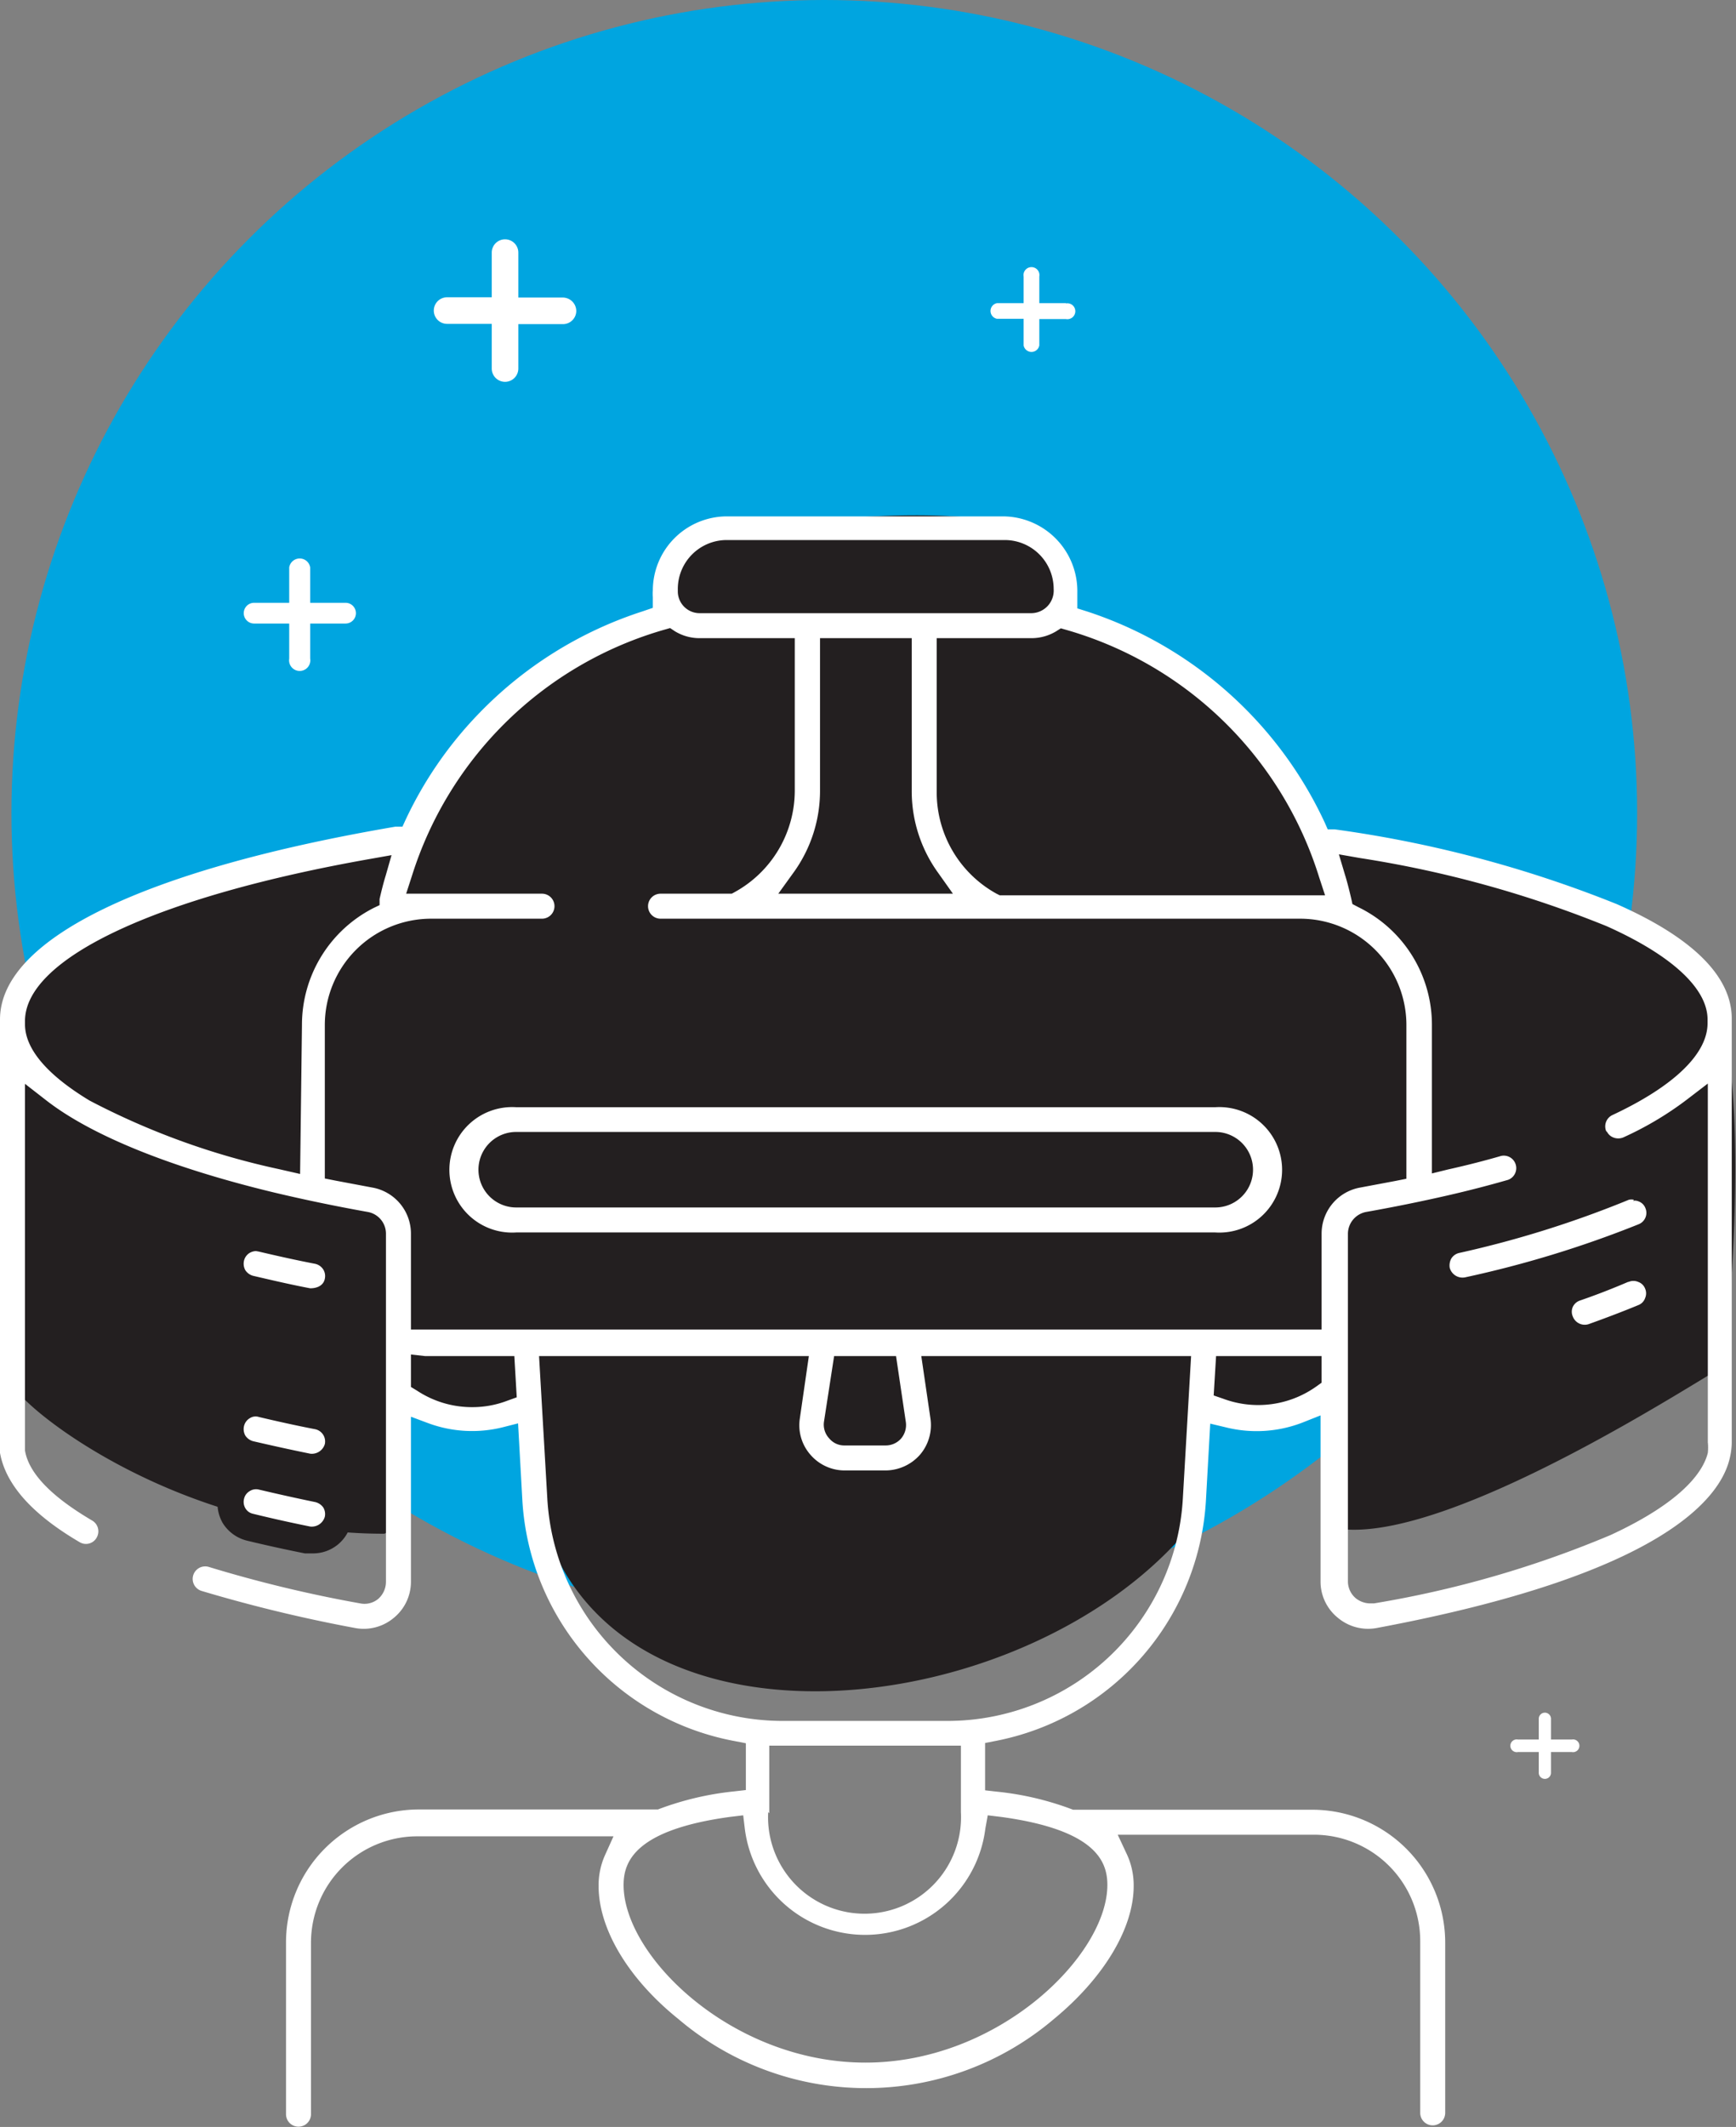 <svg xmlns="http://www.w3.org/2000/svg" viewBox="0 0 65.31 79.99">
  <rect x="0" y="0" width="65.31" height="79.99" fill="#808080" stroke="none"/>
  <defs>
    <style>.cls-1{fill:#00a5e0;}.cls-2{fill:#231f20;}.cls-3{fill:#fff;}</style>
  </defs>
  <g id="Layer_2" data-name="Layer 2">
    <g id="Layer_1-2" data-name="Layer 1">
      <circle class="cls-1" cx="31.01" cy="30.58" r="30.58"></circle>
      <path class="cls-2" d="M.79,36.49s4.38-3.38,14.78-5.29c1-2.56,6.43-7.64,9.9-8,.53-.07-1.72-1.22-.09-2.4s11.83-2.19,13.76-.6-.87,1.56,2,3.36c2.53.62,5.47,2.82,8.73,8,.89.58,12.42,2,14.35,5.27s.64,14.56.64,14.56c-.21,0-10.23,6.72-14.52,6.1-.43-.06.29-4.84-.33-4.84-1,0-2.55,1.39-4.8,0-.37-.22-.1,4.36-.43,4.76-6,7.31-21.34,9.16-24.3,0a27.28,27.28,0,0,1-.67-4.72c-1.09,0-3.28,1.29-5.13-1.24-.53-.73.62,6.23-.25,6.23-8,0-14.16-5.13-14-5.77C.79,49.56.79,36.49.79,36.49Z"></path>
      <path class="cls-3" d="M9.41,48.47c.69.16,1.42.32,2.16.47a.62.62,0,0,0,.19,0,1,1,0,0,0,1-.77A1,1,0,0,0,12,47c-.72-.14-1.43-.3-2.1-.46a1,1,0,0,0-1.17.72A1,1,0,0,0,9.41,48.47Z"></path>
      <path class="cls-2" d="M11.76,49.46l-.29,0c-.75-.15-1.48-.31-2.18-.48a1.49,1.49,0,0,1-.91-.66,1.45,1.45,0,0,1-.17-1.11A1.47,1.47,0,0,1,10,46.09c.67.16,1.36.32,2.08.47a1.47,1.47,0,0,1-.3,2.9ZM9.63,47.05a.51.51,0,0,0-.24.07.47.47,0,0,0-.21.29.5.5,0,0,0,.05.36.51.51,0,0,0,.29.21h0c.69.16,1.41.33,2.15.47.31,0,.51-.14.55-.36a.47.47,0,0,0-.06-.35.49.49,0,0,0-.3-.21c-.73-.14-1.44-.3-2.12-.46Z"></path>
      <path class="cls-3" d="M9.41,57.42c.69.17,1.42.33,2.16.48l.19,0A1,1,0,0,0,12,56c-.72-.15-1.43-.3-2.1-.46a1,1,0,1,0-.45,1.88Z"></path>
      <path class="cls-2" d="M11.76,58.42l-.29,0c-.75-.15-1.48-.31-2.18-.48h0a1.49,1.49,0,0,1-.91-.66,1.49,1.49,0,0,1,.49-2A1.48,1.48,0,0,1,10,55.05c.67.16,1.36.32,2.08.46a1.47,1.47,0,0,1,.93.63,1.43,1.43,0,0,1,.21,1.1A1.47,1.47,0,0,1,11.76,58.42ZM9.52,56.93c.69.17,1.41.33,2.15.48a.51.51,0,0,0,.55-.37.48.48,0,0,0-.06-.35.52.52,0,0,0-.3-.2c-.73-.15-1.44-.31-2.12-.47a.44.44,0,0,0-.35.06.45.45,0,0,0-.21.29.47.47,0,0,0,.05.35.44.44,0,0,0,.29.21Z"></path>
      <path class="cls-3" d="M9.41,54.68c.69.17,1.42.33,2.16.48a.62.62,0,0,0,.19,0,1,1,0,0,0,1-.77A1,1,0,0,0,12,53.26c-.72-.14-1.43-.3-2.1-.46a1,1,0,1,0-.45,1.88Z"></path>
      <path class="cls-2" d="M11.76,55.68a1.36,1.36,0,0,1-.29,0c-.75-.15-1.48-.31-2.18-.48h0a1.46,1.46,0,0,1-.91-.66,1.45,1.45,0,0,1-.17-1.11A1.47,1.47,0,0,1,10,52.31c.67.16,1.36.32,2.08.46a1.47,1.47,0,0,1-.3,2.91ZM9.52,54.2c.69.16,1.41.32,2.15.47a.51.51,0,0,0,.55-.36.47.47,0,0,0-.36-.56c-.73-.14-1.44-.3-2.12-.46a.4.4,0,0,0-.35.05.47.47,0,0,0-.21.29.5.5,0,0,0,.05.36.51.51,0,0,0,.29.21Z"></path>
      <path class="cls-3" d="M54,47.87a1,1,0,0,0,.94.75.83.83,0,0,0,.22,0,40.5,40.5,0,0,0,6.63-2.07,1,1,0,0,0-.76-1.78,38.27,38.27,0,0,1-6.31,2A1,1,0,0,0,54,47.87Z"></path>
      <path class="cls-2" d="M55,49.12A1.47,1.47,0,0,1,53.54,48h0a1.45,1.45,0,0,1,1.1-1.76,39.09,39.09,0,0,0,6.22-1.94,1.47,1.47,0,0,1,1.93.78A1.46,1.46,0,0,1,62,47a41.14,41.14,0,0,1-6.71,2.1A1.19,1.19,0,0,1,55,49.12Zm6.47-4a.43.43,0,0,0-.19,0,39.08,39.08,0,0,1-6.38,2,.47.47,0,0,0-.3.21.54.54,0,0,0-.06.35h0a.5.5,0,0,0,.57.36,40.33,40.33,0,0,0,6.54-2,.46.46,0,0,0,.25-.61.43.43,0,0,0-.26-.25A.33.33,0,0,0,61.44,45.16Z"></path>
      <path class="cls-3" d="M61.06,47.75c-.56.24-1.16.47-1.79.69a1,1,0,0,0,.32,1.88.89.89,0,0,0,.32,0c.67-.24,1.31-.48,1.91-.73a1,1,0,0,0-.76-1.79Z"></path>
      <path class="cls-2" d="M59.59,50.82a1.47,1.47,0,0,1-1.32-2.11,1.48,1.48,0,0,1,.84-.75c.62-.21,1.21-.44,1.75-.67h0a1.47,1.47,0,0,1,1.93.78,1.45,1.45,0,0,1,0,1.12A1.49,1.49,0,0,1,62,50c-.59.25-1.25.5-1.94.74A1.31,1.31,0,0,1,59.59,50.82Zm1.66-2.61c-.56.24-1.17.48-1.81.7a.46.46,0,0,0-.27.24.45.45,0,0,0,0,.36.48.48,0,0,0,.59.29c.67-.24,1.3-.48,1.88-.72a.43.43,0,0,0,.25-.26.45.45,0,0,0,0-.36.43.43,0,0,0-.26-.25.45.45,0,0,0-.36,0Z"></path>
      <path class="cls-3" d="M45.72,41.14H19.42a2.86,2.86,0,1,0,0,5.71h26.3a2.86,2.86,0,1,0,0-5.71Zm0,3.77H19.42a.92.92,0,0,1,0-1.84h26.3a.92.92,0,0,1,0,1.84Z"></path>
      <path class="cls-2" d="M45.72,47.35H19.42a3.36,3.36,0,1,1,0-6.71h26.3a3.36,3.36,0,1,1,0,6.71Zm-26.3-5.71a2.36,2.36,0,1,0,0,4.71h26.3a2.36,2.36,0,1,0,0-4.71Zm26.3,3.77H19.42a1.42,1.42,0,1,1,0-2.84h26.3a1.42,1.42,0,0,1,0,2.84Zm-26.3-1.84a.42.42,0,0,0,0,.84h26.3a.42.42,0,1,0,0-.84Z"></path>
      <path class="cls-3" d="M60.82,34a44.65,44.65,0,0,0-10.61-2.81l-.26,0-.11-.25A15,15,0,0,0,40.91,23l-.38-.12,0-.4c0-.07,0-.13,0-.19a2.81,2.81,0,0,0-2.78-2.87H27.34a2.79,2.79,0,0,0-2.78,2.78,1.57,1.57,0,0,0,0,.26l0,.4-.38.13A14.93,14.93,0,0,0,18,26.85a14.72,14.72,0,0,0-2.75,4l-.11.24-.27,0C5.44,32.7,0,35.31,0,38.34v15.9a2.8,2.8,0,0,0,0,.4Q.32,56.43,3,58a.46.46,0,0,0,.64-.18.47.47,0,0,0-.18-.64c-1-.59-2.34-1.53-2.52-2.63,0-.12,0-.2,0-.27V40.76l.81.63c1.69,1.31,4.64,2.51,8.53,3.45,1.13.27,2.33.52,3.56.74a.83.83,0,0,1,.68.81v13.1a.86.86,0,0,1-.29.64.81.81,0,0,1-.68.17,49.18,49.18,0,0,1-5.69-1.37.47.47,0,1,0-.28.9,55.73,55.73,0,0,0,5.8,1.4,1.76,1.76,0,0,0,1.44-.39,1.75,1.75,0,0,0,.64-1.35V53.28l.67.25a4.76,4.76,0,0,0,2.77.15l.59-.15.16,2.87a9.79,9.79,0,0,0,8,9.08l.41.08v1.76l-.44.05a11.32,11.32,0,0,0-2.87.68l-.19,0h-8.8a5,5,0,0,0-5,5v6.46a.47.47,0,1,0,.94,0V73.06a4,4,0,0,1,4-4h7.38l-.32.71a2.77,2.77,0,0,0-.24,1.16c0,1.61,1.11,3.48,3,5a10.9,10.9,0,0,0,14.13,0c1.87-1.54,3-3.41,3-5a2.77,2.77,0,0,0-.24-1.16L42.05,69h7.38a4,4,0,0,1,4,4v6.46a.47.47,0,0,0,.94,0V73.06a5,5,0,0,0-5-5l-9,0a11.21,11.21,0,0,0-2.87-.68l-.44-.05V65.55l.41-.08a9.79,9.79,0,0,0,7.9-9.07l.16-2.86.59.14A4.78,4.78,0,0,0,49,53.5l.68-.27V59.5a1.75,1.75,0,0,0,.65,1.34,1.77,1.77,0,0,0,1.44.39c10.72-2,12.94-4.86,13.3-6.37a2.64,2.64,0,0,0,.08-.62s0-15.73,0-15.9h0C65.17,36.74,63.7,35.27,60.82,34ZM39.91,23.63l.21.06A14,14,0,0,1,49.63,33l.22.67-.94,0H37.61l-.12-.06a4.35,4.35,0,0,1-2.25-3.81V24h3.57a1.8,1.8,0,0,0,.91-.25Zm-4.62,9.19.56.79H29.28l.57-.79a5.24,5.24,0,0,0,1-3.08V24H34.3v5.74A5.24,5.24,0,0,0,35.29,32.82ZM25.5,22.15a1.84,1.84,0,0,1,1.84-1.84H37.8a1.84,1.84,0,0,1,1.84,1.84.85.85,0,0,1-.83.91H26.32a.82.82,0,0,1-.82-.82Zm-14.21,22-.79-.18a28,28,0,0,1-7.13-2.58C1.78,40.43.94,39.45.94,38.52V38.4c0-2.37,5-4.69,13-6.1l.79-.14-.22.77c-.09.29-.16.58-.23.88l0,.23-.21.1a4.93,4.93,0,0,0-2.71,4.41Zm7.79,8.53a3.68,3.68,0,0,1-1.32.24,3.75,3.75,0,0,1-2.07-.62l-.23-.14V50.94L16,51h3.35l.09,1.55ZM37.16,68.27l.5.06c3.59.49,4,1.69,4,2.56,0,2.64-4.08,6.68-9.1,6.68s-9.1-4-9.1-6.68c0-.87.42-2.07,4-2.56l.5-.06.06.5a4.56,4.56,0,0,0,9.05,0Zm-8.22-.08V65.65h7.21l0,.5v2a3.63,3.63,0,1,1-7.25,0ZM44.5,56.35a8.87,8.87,0,0,1-8.85,8.37H29.44a8.87,8.87,0,0,1-8.85-8.37L20.28,51H30.43l-.34,2.35a1.68,1.68,0,0,0,.4,1.36,1.7,1.7,0,0,0,1.28.59h1.55a1.74,1.74,0,0,0,1.29-.59A1.71,1.71,0,0,0,35,53.32L34.66,51H44.81ZM31,53.46,31.38,51h2.33l.37,2.49a.79.79,0,0,1-.18.61.77.77,0,0,1-.58.26H31.77a.73.73,0,0,1-.57-.26A.76.76,0,0,1,31,53.46ZM49.72,52l-.21.15a3.77,3.77,0,0,1-3.5.45l-.35-.12L45.75,51H49.2l.52,0Zm0-5.65V50l-.45,0H15.93l-.47,0v-3.6A1.76,1.76,0,0,0,14,44.66l-1.38-.26-.4-.08V38.55a4,4,0,0,1,4-4h4.17a.47.47,0,0,0,0-.94H16l-.72,0,.22-.68A14,14,0,0,1,25,23.68l.21-.06.18.12a1.78,1.78,0,0,0,.92.26H29.9v5.74a4.36,4.36,0,0,1-2.26,3.81l-.11.06H24.85a.47.47,0,0,0,0,.94H48.91a4,4,0,0,1,4,4v5.78l-.4.08-1.33.25A1.76,1.76,0,0,0,49.72,46.39Zm10.72-3.82h0a.46.46,0,0,0,.26.25.5.5,0,0,0,.36,0,12.36,12.36,0,0,0,2.38-1.41l.81-.62V54.24a1.9,1.9,0,0,1,0,.4c-.18.73-1,1.86-3.66,3.09a39.51,39.51,0,0,1-8.9,2.57l-.16,0a.88.88,0,0,1-.52-.19.83.83,0,0,1-.3-.63V46.39a.84.84,0,0,1,.68-.81c1.07-.19,2.1-.4,3.06-.62.79-.18,1.56-.38,2.29-.59a.47.47,0,0,0-.26-.9c-.62.18-1.28.35-2,.51l-.61.15V38.55a4.92,4.92,0,0,0-2.76-4.43L50.88,34l-.05-.23c-.07-.29-.14-.58-.23-.87l-.23-.77.8.14a41.6,41.6,0,0,1,9.27,2.56c2.44,1.09,3.8,2.34,3.8,3.51v.14c0,1.16-1.28,2.38-3.59,3.46A.47.47,0,0,0,60.44,42.57Z"></path>
      <path class="cls-3" d="M40.1,11.4h-1v-1a.3.3,0,1,0-.59,0v1h-1a.3.3,0,0,0,0,.59h1v1a.3.3,0,0,0,.59,0V12h1a.3.3,0,1,0,0-.59Z"></path>
      <path class="cls-3" d="M13,22.67H11.67V21.34a.4.4,0,0,0-.79,0v1.33H9.56a.39.39,0,1,0,0,.78h1.32v1.32a.4.4,0,1,0,.79,0V23.45H13a.39.39,0,1,0,0-.78Z"></path>
      <path class="cls-3" d="M59.13,65.42h-.78v-.78a.23.23,0,0,0-.46,0v.78h-.78a.24.24,0,1,0,0,.47h.78v.78a.23.23,0,0,0,.46,0v-.78h.78a.24.24,0,1,0,0-.47Z"></path>
      <path class="cls-3" d="M21.18,11.19H19.5V9.51A.5.5,0,0,0,19,9a.5.5,0,0,0-.5.5v1.68H16.82a.5.5,0,0,0-.5.5.5.5,0,0,0,.5.5H18.5v1.68a.5.5,0,0,0,.5.5.5.5,0,0,0,.5-.5V12.19h1.68a.5.5,0,0,0,.5-.5A.51.51,0,0,0,21.18,11.19Z"></path>
    </g>
  </g>
</svg>